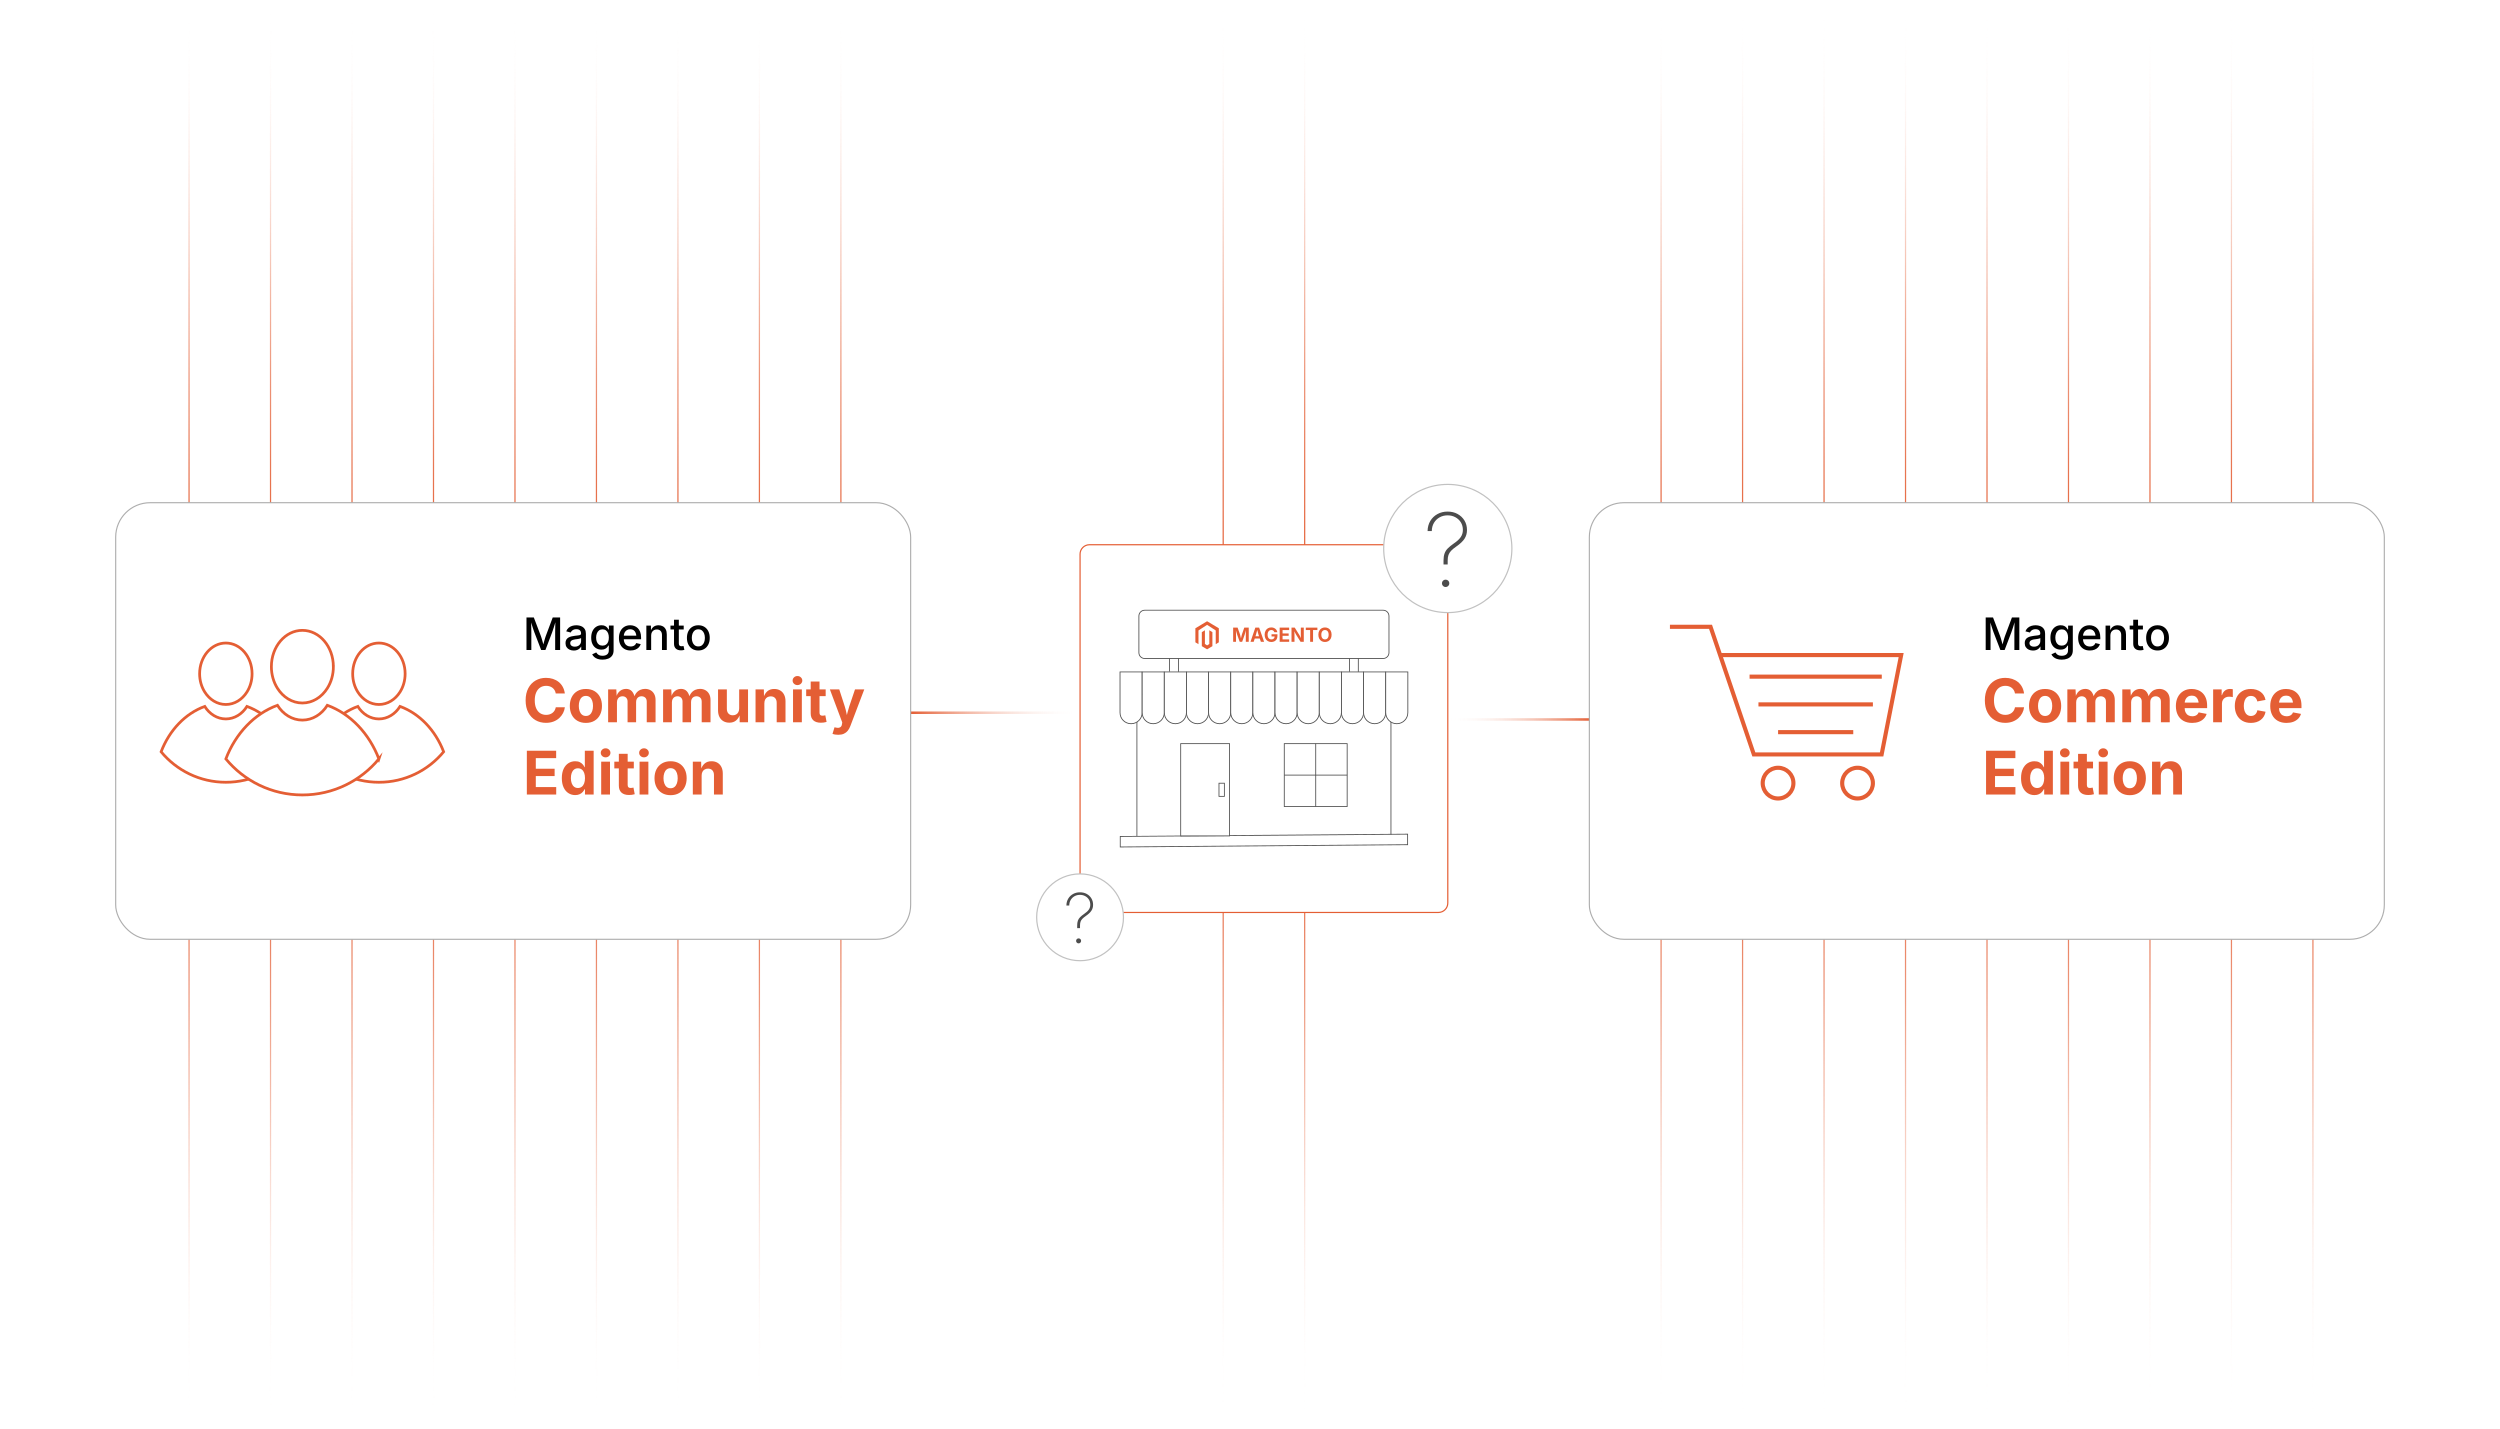 <?xml version="1.0" encoding="UTF-8"?><svg id="Layer_1" xmlns="http://www.w3.org/2000/svg" xmlns:xlink="http://www.w3.org/1999/xlink" viewBox="0 0 350 200"><defs><linearGradient id="linear-gradient" x1="26.467" y1=".23" x2="26.467" y2="200.23" gradientUnits="userSpaceOnUse"><stop offset="0" stop-color="#fff" stop-opacity="0"/><stop offset=".024" stop-color="rgba(251,234,229,.126)" stop-opacity=".126"/><stop offset=".068" stop-color="rgba(246,201,188,.329)" stop-opacity=".329"/><stop offset=".114" stop-color="rgba(241,172,151,.51)" stop-opacity=".51"/><stop offset=".163" stop-color="rgba(237,148,120,.661)" stop-opacity=".661"/><stop offset=".214" stop-color="rgba(233,128,95,.785)" stop-opacity=".785"/><stop offset=".269" stop-color="rgba(231,113,76,.88)" stop-opacity=".88"/><stop offset=".329" stop-color="rgba(229,102,62,.948)" stop-opacity=".948"/><stop offset=".399" stop-color="rgba(228,95,54,.988)" stop-opacity=".988"/><stop offset=".5" stop-color="#e45e34"/><stop offset=".573" stop-color="rgba(228,96,55,.984)" stop-opacity=".984"/><stop offset=".64" stop-color="rgba(229,104,65,.935)" stop-opacity=".935"/><stop offset=".704" stop-color="rgba(231,117,81,.853)" stop-opacity=".853"/><stop offset=".768" stop-color="rgba(235,136,105,.737)" stop-opacity=".737"/><stop offset=".83" stop-color="rgba(239,160,135,.588)" stop-opacity=".588"/><stop offset=".892" stop-color="rgba(244,189,172,.405)" stop-opacity=".405"/><stop offset=".952" stop-color="rgba(249,223,215,.193)" stop-opacity=".193"/><stop offset="1" stop-color="#fff" stop-opacity="0"/></linearGradient><linearGradient id="linear-gradient-2" x1="37.874" x2="37.874" xlink:href="#linear-gradient"/><linearGradient id="linear-gradient-3" x1="49.282" x2="49.282" xlink:href="#linear-gradient"/><linearGradient id="linear-gradient-4" x1="60.689" x2="60.689" xlink:href="#linear-gradient"/><linearGradient id="linear-gradient-5" x1="72.096" x2="72.096" xlink:href="#linear-gradient"/><linearGradient id="linear-gradient-6" x1="83.503" x2="83.503" xlink:href="#linear-gradient"/><linearGradient id="linear-gradient-7" x1="94.911" x2="94.911" xlink:href="#linear-gradient"/><linearGradient id="linear-gradient-8" x1="106.318" x2="106.318" xlink:href="#linear-gradient"/><linearGradient id="linear-gradient-9" x1="117.725" x2="117.725" xlink:href="#linear-gradient"/><linearGradient id="linear-gradient-10" x1="232.552" y1="-.23" x2="232.552" y2="199.77" xlink:href="#linear-gradient"/><linearGradient id="linear-gradient-11" x1="243.96" y1="-.23" x2="243.96" y2="199.77" xlink:href="#linear-gradient"/><linearGradient id="linear-gradient-12" x1="171.247" y1="-.23" x2="171.247" y2="199.77" xlink:href="#linear-gradient"/><linearGradient id="linear-gradient-13" x1="182.654" y1="-.23" x2="182.654" y2="199.77" xlink:href="#linear-gradient"/><linearGradient id="linear-gradient-14" x1="255.367" y1="-.23" x2="255.367" y2="199.77" xlink:href="#linear-gradient"/><linearGradient id="linear-gradient-15" x1="266.774" y1="-.23" x2="266.774" y2="199.77" xlink:href="#linear-gradient"/><linearGradient id="linear-gradient-16" x1="278.181" y1="-.23" x2="278.181" y2="199.77" xlink:href="#linear-gradient"/><linearGradient id="linear-gradient-17" x1="289.588" y1="-.23" x2="289.588" y2="199.77" xlink:href="#linear-gradient"/><linearGradient id="linear-gradient-18" x1="300.996" y1="-.23" x2="300.996" y2="199.77" xlink:href="#linear-gradient"/><linearGradient id="linear-gradient-19" x1="312.403" y1="-.23" x2="312.403" y2="199.77" xlink:href="#linear-gradient"/><linearGradient id="linear-gradient-20" x1="323.81" y1="-.23" x2="323.81" y2="199.77" xlink:href="#linear-gradient"/><filter id="drop-shadow-1" filterUnits="userSpaceOnUse"><feOffset dx="0" dy="1.163"/><feGaussianBlur result="blur" stdDeviation=".93"/><feFlood flood-color="#333" flood-opacity=".09"/><feComposite in2="blur" operator="in"/><feComposite in="SourceGraphic"/></filter><filter id="drop-shadow-2" filterUnits="userSpaceOnUse"><feOffset dx="0" dy="1.69"/><feGaussianBlur result="blur-2" stdDeviation="1.352"/><feFlood flood-color="#333" flood-opacity=".09"/><feComposite in2="blur-2" operator="in"/><feComposite in="SourceGraphic"/></filter><filter id="drop-shadow-3" filterUnits="userSpaceOnUse"><feOffset dx="0" dy="1.69"/><feGaussianBlur result="blur-3" stdDeviation="1.352"/><feFlood flood-color="#333" flood-opacity=".09"/><feComposite in2="blur-3" operator="in"/><feComposite in="SourceGraphic"/></filter><linearGradient id="linear-gradient-21" x1="-35.827" y1="894.325" x2="-12.108" y2="894.325" gradientTransform="translate(115.383 994.11) rotate(-180)" gradientUnits="userSpaceOnUse"><stop offset="0" stop-color="#fff" stop-opacity="0"/><stop offset="1" stop-color="#e45e34"/></linearGradient><linearGradient id="linear-gradient-22" x1="-120.233" y1="892.42" x2="-100.136" y2="892.42" gradientTransform="translate(322.923 -791.694)" xlink:href="#linear-gradient-21"/><filter id="drop-shadow-4" filterUnits="userSpaceOnUse"><feOffset dx="0" dy="1.17"/><feGaussianBlur result="blur-4" stdDeviation=".936"/><feFlood flood-color="#333" flood-opacity=".09"/><feComposite in2="blur-4" operator="in"/><feComposite in="SourceGraphic"/></filter><filter id="drop-shadow-5" filterUnits="userSpaceOnUse"><feOffset dx="0" dy="1.17"/><feGaussianBlur result="blur-5" stdDeviation=".936"/><feFlood flood-color="#333" flood-opacity=".09"/><feComposite in2="blur-5" operator="in"/><feComposite in="SourceGraphic"/></filter></defs><line x1="26.467" y1=".23" x2="26.467" y2="200.23" fill="none" stroke="url(#linear-gradient)" stroke-miterlimit="10" stroke-width=".174"/><line x1="37.874" y1=".23" x2="37.874" y2="200.23" fill="none" stroke="url(#linear-gradient-2)" stroke-miterlimit="10" stroke-width=".174"/><line x1="49.282" y1=".23" x2="49.282" y2="200.23" fill="none" stroke="url(#linear-gradient-3)" stroke-miterlimit="10" stroke-width=".174"/><line x1="60.689" y1=".23" x2="60.689" y2="200.23" fill="none" stroke="url(#linear-gradient-4)" stroke-miterlimit="10" stroke-width=".174"/><line x1="72.096" y1=".23" x2="72.096" y2="200.23" fill="none" stroke="url(#linear-gradient-5)" stroke-miterlimit="10" stroke-width=".174"/><line x1="83.503" y1=".23" x2="83.503" y2="200.23" fill="none" stroke="url(#linear-gradient-6)" stroke-miterlimit="10" stroke-width=".174"/><line x1="94.911" y1=".23" x2="94.911" y2="200.23" fill="none" stroke="url(#linear-gradient-7)" stroke-miterlimit="10" stroke-width=".174"/><line x1="106.318" y1=".23" x2="106.318" y2="200.23" fill="none" stroke="url(#linear-gradient-8)" stroke-miterlimit="10" stroke-width=".174"/><line x1="117.725" y1=".23" x2="117.725" y2="200.23" fill="none" stroke="url(#linear-gradient-9)" stroke-miterlimit="10" stroke-width=".174"/><line x1="232.552" y1="-.23" x2="232.552" y2="199.77" fill="none" stroke="url(#linear-gradient-10)" stroke-miterlimit="10" stroke-width=".174"/><line x1="243.96" y1="-.23" x2="243.96" y2="199.77" fill="none" stroke="url(#linear-gradient-11)" stroke-miterlimit="10" stroke-width=".174"/><line x1="171.247" y1="-.23" x2="171.247" y2="199.77" fill="none" stroke="url(#linear-gradient-12)" stroke-miterlimit="10" stroke-width=".174"/><line x1="182.654" y1="-.23" x2="182.654" y2="199.77" fill="none" stroke="url(#linear-gradient-13)" stroke-miterlimit="10" stroke-width=".174"/><line x1="255.367" y1="-.23" x2="255.367" y2="199.77" fill="none" stroke="url(#linear-gradient-14)" stroke-miterlimit="10" stroke-width=".174"/><line x1="266.774" y1="-.23" x2="266.774" y2="199.77" fill="none" stroke="url(#linear-gradient-15)" stroke-miterlimit="10" stroke-width=".174"/><line x1="278.181" y1="-.23" x2="278.181" y2="199.77" fill="none" stroke="url(#linear-gradient-16)" stroke-miterlimit="10" stroke-width=".174"/><line x1="289.588" y1="-.23" x2="289.588" y2="199.77" fill="none" stroke="url(#linear-gradient-17)" stroke-miterlimit="10" stroke-width=".174"/><line x1="300.996" y1="-.23" x2="300.996" y2="199.77" fill="none" stroke="url(#linear-gradient-18)" stroke-miterlimit="10" stroke-width=".174"/><line x1="312.403" y1="-.23" x2="312.403" y2="199.77" fill="none" stroke="url(#linear-gradient-19)" stroke-miterlimit="10" stroke-width=".174"/><line x1="323.81" y1="-.23" x2="323.81" y2="199.77" fill="none" stroke="url(#linear-gradient-20)" stroke-miterlimit="10" stroke-width=".174"/><g filter="url(#drop-shadow-1)"><rect x="151.209" y="75.1" width="51.482" height="51.482" rx="1.318" ry="1.318" fill="#fff" stroke="#e45e34" stroke-miterlimit="10" stroke-width=".169"/><polygon points="159.167 95.985 194.793 95.722 194.733 115.973 159.167 116.235 159.167 95.985" fill="#fff" stroke-width="0"/><path d="M194.675,95.781v20.077l-35.45.319v-20.077l35.45-.319M194.792,95.664l-35.682.321v20.309l35.682-.321v-20.309h0Z" fill="#4c4c4c" stroke-width="0"/><polygon points="163.68 93.263 163.738 90.854 165.04 90.912 164.983 93.263 163.68 93.263" fill="#fff" stroke-width="0"/><path d="M164.924,90.97v2.235h-1.128v-2.235h1.128M165.04,90.854h-1.36v2.467h1.36v-2.467h0Z" fill="#4c4c4c" stroke-width="0"/><polygon points="188.861 93.263 188.92 90.854 190.222 90.912 190.165 93.263 188.861 93.263" fill="#fff" stroke-width="0"/><path d="M190.105,90.97v2.235h-1.128v-2.235h1.128M190.221,90.854h-1.36v2.467h1.36v-2.467h0Z" fill="#4c4c4c" stroke-width="0"/><polygon points="156.834 115.883 197.125 115.62 197.066 117.152 156.834 117.415 156.834 115.883" fill="#fff" stroke-width="0"/><path d="M197.008,115.678v1.358l-40.116.319v-1.358l40.116-.319M197.125,115.561l-40.348.321v1.591l40.348-.321v-1.591h0Z" fill="#4c4c4c" stroke-width="0"/><path d="M158.353,100.158c-.854,0-1.549-.695-1.549-1.549v-5.76l3.157.058-.058,5.702c0,.854-.695,1.549-1.549,1.549Z" fill="#fff" stroke-width="0"/><path d="M159.844,92.965v5.643c0,.822-.669,1.491-1.491,1.491s-1.491-.669-1.491-1.491v-5.643h2.982M159.96,92.849h-3.215v5.76c0,.888.72,1.607,1.607,1.607s1.607-.72,1.607-1.607v-5.76h0Z" fill="#4c4c4c" stroke-width="0"/><path d="M161.452,100.158c-.854,0-1.549-.695-1.549-1.549v-5.76l3.157.058-.058,5.702c0,.854-.695,1.549-1.549,1.549Z" fill="#fff" stroke-width="0"/><path d="M162.943,92.965v5.643c0,.822-.669,1.491-1.491,1.491s-1.491-.669-1.491-1.491v-5.643h2.982M163.06,92.849h-3.215v5.76c0,.888.72,1.607,1.607,1.607s1.607-.72,1.607-1.607v-5.76h0Z" fill="#4c4c4c" stroke-width="0"/><path d="M164.552,100.158c-.854,0-1.549-.695-1.549-1.549v-5.76l3.156.058-.058,5.702c0,.854-.695,1.549-1.549,1.549Z" fill="#fff" stroke-width="0"/><path d="M166.043,92.965v5.643c0,.822-.669,1.491-1.491,1.491-.822,0-1.491-.669-1.491-1.491v-5.643h2.982M166.159,92.849h-3.215v5.76c0,.888.72,1.607,1.607,1.607h0c.888,0,1.607-.72,1.607-1.607v-5.76h0Z" fill="#4c4c4c" stroke-width="0"/><path d="M167.651,100.158c-.854,0-1.549-.695-1.549-1.549v-5.76l3.156.058-.058,5.702c0,.854-.695,1.549-1.549,1.549Z" fill="#fff" stroke-width="0"/><path d="M169.143,92.965v5.643c0,.822-.669,1.491-1.491,1.491s-1.491-.669-1.491-1.491v-5.643h2.982M169.259,92.849h-3.215v5.76c0,.888.72,1.607,1.607,1.607s1.607-.72,1.607-1.607v-5.76h0Z" fill="#4c4c4c" stroke-width="0"/><path d="M170.751,100.158c-.854,0-1.549-.695-1.549-1.549v-5.76l3.156.058-.058,5.702c0,.854-.695,1.549-1.549,1.549Z" fill="#fff" stroke-width="0"/><path d="M172.242,92.965v5.643c0,.822-.669,1.491-1.491,1.491s-1.491-.669-1.491-1.491v-5.643h2.982M172.359,92.849h-3.215v5.76c0,.888.72,1.607,1.607,1.607s1.607-.72,1.607-1.607v-5.76h0Z" fill="#4c4c4c" stroke-width="0"/><path d="M173.851,100.158c-.854,0-1.549-.695-1.549-1.549v-5.76l3.156.058-.058,5.702c0,.854-.695,1.549-1.549,1.549Z" fill="#fff" stroke-width="0"/><path d="M175.342,92.965v5.643c0,.822-.669,1.491-1.491,1.491-.822,0-1.491-.669-1.491-1.491v-5.643h2.982M175.458,92.849h-3.215v5.76c0,.888.72,1.607,1.607,1.607h0c.888,0,1.607-.72,1.607-1.607v-5.76h0Z" fill="#4c4c4c" stroke-width="0"/><path d="M176.95,100.158c-.854,0-1.549-.695-1.549-1.549v-5.76l3.156.058-.059,5.702c0,.854-.694,1.549-1.549,1.549Z" fill="#fff" stroke-width="0"/><path d="M178.441,92.965v5.643c0,.822-.669,1.491-1.491,1.491s-1.491-.669-1.491-1.491v-5.643h2.982M178.558,92.849h-3.215v5.76c0,.888.72,1.607,1.607,1.607s1.607-.72,1.607-1.607v-5.76h0Z" fill="#4c4c4c" stroke-width="0"/><path d="M180.05,100.158c-.854,0-1.549-.695-1.549-1.549v-5.76l3.156.058-.059,5.702c0,.854-.694,1.549-1.549,1.549Z" fill="#fff" stroke-width="0"/><path d="M181.541,92.965v5.643c0,.822-.669,1.491-1.491,1.491s-1.491-.669-1.491-1.491v-5.643h2.982M181.657,92.849h-3.215v5.76c0,.888.72,1.607,1.607,1.607s1.607-.72,1.607-1.607v-5.76h0Z" fill="#4c4c4c" stroke-width="0"/><path d="M183.149,100.158c-.854,0-1.549-.695-1.549-1.549v-5.76l3.156.058-.059,5.702c0,.854-.694,1.549-1.549,1.549Z" fill="#fff" stroke-width="0"/><path d="M184.641,92.965v5.643c0,.822-.669,1.491-1.491,1.491-.822,0-1.491-.669-1.491-1.491v-5.643h2.982M184.757,92.849h-3.215v5.76c0,.888.72,1.607,1.607,1.607h0c.888,0,1.607-.72,1.607-1.607v-5.76h0Z" fill="#4c4c4c" stroke-width="0"/><path d="M186.249,100.158c-.854,0-1.549-.695-1.549-1.549v-5.76l3.156.058-.059,5.702c0,.854-.694,1.549-1.549,1.549Z" fill="#fff" stroke-width="0"/><path d="M187.74,92.965v5.643c0,.822-.669,1.491-1.491,1.491s-1.491-.669-1.491-1.491v-5.643h2.982M187.857,92.849h-3.215v5.76c0,.888.72,1.607,1.607,1.607.888,0,1.607-.72,1.607-1.607v-5.76h0Z" fill="#4c4c4c" stroke-width="0"/><path d="M189.349,100.158c-.854,0-1.549-.695-1.549-1.549v-5.76l3.156.058-.059,5.702c0,.854-.694,1.549-1.549,1.549Z" fill="#fff" stroke-width="0"/><path d="M190.84,92.965v5.643c0,.822-.669,1.491-1.491,1.491s-1.491-.669-1.491-1.491v-5.643h2.982M190.956,92.849h-3.215v5.76c0,.888.72,1.607,1.607,1.607s1.607-.72,1.607-1.607v-5.76h0Z" fill="#4c4c4c" stroke-width="0"/><path d="M192.448,100.158c-.854,0-1.549-.695-1.549-1.549v-5.76l3.156.058-.059,5.702c0,.854-.694,1.549-1.549,1.549Z" fill="#fff" stroke-width="0"/><path d="M193.94,92.965v5.643c0,.822-.669,1.491-1.491,1.491s-1.491-.669-1.491-1.491v-5.643h2.982M194.056,92.849h-3.215v5.76c0,.888.72,1.607,1.607,1.607.888,0,1.607-.72,1.607-1.607v-5.76h0Z" fill="#4c4c4c" stroke-width="0"/><path d="M195.548,100.158c-.854,0-1.549-.695-1.549-1.549v-5.76l3.156.058-.059,5.702c0,.854-.694,1.549-1.549,1.549Z" fill="#fff" stroke-width="0"/><path d="M197.039,92.965v5.643c0,.822-.669,1.491-1.491,1.491s-1.491-.669-1.491-1.491v-5.643h2.982M197.156,92.849h-3.215v5.76c0,.888.72,1.607,1.607,1.607.888,0,1.607-.72,1.607-1.607v-5.76h0Z" fill="#4c4c4c" stroke-width="0"/><path d="M160.264,84.267h33.372c.452,0,.82.367.82.82v5.122c0,.452-.367.819-.819.819h-33.373c-.452,0-.819-.367-.819-.819v-5.122c0-.452.367-.82.82-.82Z" fill="#fff" stroke-width="0"/><path d="M193.637,84.325c.42,0,.761.342.761.761v5.122c0,.42-.342.761-.761.761h-33.373c-.42,0-.761-.342-.761-.761v-5.122c0-.42.342-.761.761-.761h33.373M193.637,84.209h-33.373c-.485,0-.878.393-.878.878v5.122c0,.485.393.878.878.878h33.373c.485,0,.878-.393.878-.878v-5.122c0-.485-.393-.878-.878-.878h0Z" fill="#4c4c4c" stroke-width="0"/><rect x="165.298" y="102.948" width="6.841" height="12.918" fill="#fff" stroke="#4c4c4c" stroke-miterlimit="10" stroke-width=".116"/><rect x="170.657" y="108.486" width=".755" height="1.842" fill="#fff" stroke="#4c4c4c" stroke-miterlimit="10" stroke-width=".116"/><rect x="179.799" y="102.948" width="8.804" height="8.804" fill="none" stroke="#4c4c4c" stroke-miterlimit="10" stroke-width=".116"/><line x1="179.799" y1="107.351" x2="188.603" y2="107.351" fill="none" stroke="#4c4c4c" stroke-miterlimit="10" stroke-width=".116"/><line x1="184.201" y1="102.948" x2="184.201" y2="111.753" fill="none" stroke="#4c4c4c" stroke-miterlimit="10" stroke-width=".116"/><g id="LOGO"><polygon points="170.637 86.794 170.637 88.761 170.204 89.021 170.204 87.099 168.995 86.316 167.786 87.099 167.786 89.021 167.353 88.761 167.353 86.794 168.995 85.811 170.637 86.794" fill="#e45e34" stroke-width="0"/><polygon points="169.735 87.334 169.735 89.3 169.435 89.48 168.995 89.743 168.554 89.48 168.255 89.3 168.255 87.334 168.688 87.074 168.688 88.996 168.995 89.194 169.302 88.996 169.302 87.074 169.735 87.334" fill="#e45e34" stroke-width="0"/></g><path d="M172.641,88.69v-1.985h.624l.323.911c.013.042.028.098.046.165.017.067.035.141.052.219.018.078.035.154.05.228s.028.138.038.192h-.079c.01-.053.022-.117.038-.19.016-.073.032-.149.05-.227.018-.078.035-.151.052-.22.018-.068.033-.124.046-.167l.317-.911h.626v1.985h-.409v-.935c0-.044 0-.098.002-.163s.003-.135.005-.21c.002-.075.004-.15.006-.227.002-.076.003-.147.004-.215h.025c-.017.074-.036.15-.056.229-.02.079-.041.155-.062.229-.021.074-.041.142-.06.203-.019.062-.035.113-.048.154l-.329.935h-.342l-.334-.935c-.013-.041-.029-.092-.048-.153-.019-.061-.039-.128-.06-.202s-.042-.15-.063-.229c-.021-.079-.042-.156-.06-.231h.031c0.0.064.002.134.004.209.001.075.004.151.006.227.002.076.004.146.005.212s.002.121.002.166v.935h-.404Z" fill="#e45e34" stroke-width="0"/><path d="M175.069,88.69l.678-1.985h.532l.695,1.985h-.451l-.318-.958c-.038-.124-.077-.259-.116-.406-.04-.147-.081-.307-.125-.481h.09c-.043.175-.083.336-.12.484-.037.148-.074.282-.11.403l-.307.958h-.449ZM175.492,88.229v-.318h1.06v.318h-1.06Z" fill="#e45e34" stroke-width="0"/><path d="M177.985,88.717c-.187,0-.349-.042-.488-.124-.141-.082-.25-.199-.328-.352-.079-.152-.118-.333-.118-.542,0-.215.041-.399.123-.551.081-.152.192-.269.331-.35.14-.081.297-.121.471-.121.112,0,.216.016.312.049.097.032.182.078.257.138s.137.13.185.211c.047.082.078.171.092.27h-.413c-.014-.048-.033-.091-.059-.128-.025-.038-.057-.07-.092-.097-.036-.027-.077-.047-.124-.061-.046-.014-.097-.021-.151-.021-.103,0-.192.026-.271.077-.078.051-.139.125-.183.223s-.065.217-.065.357c0,.14.021.259.064.357s.104.173.183.225c.078.051.17.077.276.077.097,0,.179-.017.247-.052s.121-.084.157-.148c.037-.064.056-.14.056-.226l.085.012h-.517v-.309h.826v.248c0,.174-.037.324-.11.448-.074.125-.176.221-.304.288-.129.067-.276.101-.442.101Z" fill="#e45e34" stroke-width="0"/><path d="M179.153,88.69v-1.985h1.328v.337h-.922v.479h.853v.332h-.853v.5h.925v.337h-1.331Z" fill="#e45e34" stroke-width="0"/><path d="M180.811,88.69v-1.985h.453l.628,1.004c.031.051.064.107.097.168.033.06.066.127.101.201s.068.157.103.249h-.042c-.006-.074-.012-.152-.017-.236s-.009-.164-.013-.24c-.003-.077-.005-.141-.005-.195v-.952h.415v1.985h-.454l-.57-.911c-.041-.068-.08-.135-.115-.199-.036-.064-.073-.136-.111-.213-.039-.078-.085-.17-.138-.279h.052c.005.096.011.188.016.275.006.088.01.168.013.239.003.072.005.13.005.175v.913h-.416Z" fill="#e45e34" stroke-width="0"/><path d="M182.811,87.042v-.337h1.622v.337h-.606v1.648h-.408v-1.648h-.607Z" fill="#e45e34" stroke-width="0"/><path d="M185.496,88.717c-.175,0-.332-.04-.472-.12s-.251-.196-.332-.348-.122-.335-.122-.55c0-.216.041-.4.122-.552s.192-.269.332-.348c.14-.08.297-.12.472-.12.176,0,.334.04.474.12.139.08.249.196.331.348.081.152.122.336.122.552,0,.215-.041.398-.122.55-.082.152-.192.268-.331.348-.14.08-.298.12-.474.12ZM185.496,88.356c.104,0,.193-.025.271-.075.076-.05.136-.125.179-.223s.064-.218.064-.359c0-.143-.021-.264-.064-.362s-.103-.172-.179-.222c-.077-.05-.167-.076-.271-.076-.102,0-.191.025-.269.076s-.138.125-.18.223c-.043.098-.064.218-.064.36,0,.141.021.261.064.358.042.098.103.172.18.223.077.05.167.076.269.076Z" fill="#e45e34" stroke-width="0"/></g><g filter="url(#drop-shadow-2)"><circle cx="202.69" cy="75.1" r="8.974" fill="#fff" stroke="#c1c1c1" stroke-miterlimit="10" stroke-width=".169"/><path d="M202.093,77.34v-.542c0-.394.048-.725.143-.994s.248-.51.459-.723.482-.436.816-.667c.459-.31.789-.612.99-.907.201-.294.303-.629.303-1.004,0-.403-.096-.757-.285-1.063-.19-.306-.446-.546-.769-.719-.321-.174-.685-.261-1.087-.261-.413,0-.784.093-1.116.278-.331.186-.595.442-.792.771s-.298.713-.302,1.154h-.591c.009-.538.137-1.011.382-1.421.246-.41.579-.731,1.001-.962s.894-.348,1.418-.348c.523,0,.989.111,1.396.333.407.223.729.528.966.917s.354.834.354,1.334c0,.458-.115.865-.348,1.22-.231.354-.609.712-1.133,1.074-.314.218-.561.419-.736.604-.176.186-.301.385-.375.598-.074.213-.111.475-.111.785v.542h-.584ZM202.385,80.495c-.144,0-.266-.051-.365-.153-.1-.102-.149-.225-.149-.368s.05-.265.149-.365.222-.149.365-.149c.148,0,.272.05.372.149s.149.221.149.365-.05.267-.149.368c-.1.102-.224.153-.372.153Z" fill="#4c4c4c" stroke-width="0"/></g><g filter="url(#drop-shadow-3)"><circle cx="151.209" cy="126.733" r="6.076" fill="#fff" stroke="#c1c1c1" stroke-miterlimit="10" stroke-width=".169"/><path d="M150.805,128.248v-.367c0-.267.032-.491.096-.673s.168-.345.311-.489.327-.295.553-.452c.311-.21.534-.414.67-.613.137-.199.205-.426.205-.68,0-.273-.064-.514-.193-.721-.129-.207-.302-.369-.52-.486-.218-.118-.463-.177-.736-.177-.279,0-.531.062-.755.188-.224.125-.403.3-.536.522s-.202.482-.205.78h-.4c.006-.363.092-.685.258-.962.167-.277.392-.495.678-.651.286-.157.605-.235.96-.235s.669.075.946.226c.276.15.494.357.654.621s.24.564.24.903c0,.311-.078.586-.235.826-.157.239-.413.482-.767.727-.213.147-.379.284-.499.409-.12.126-.204.261-.254.405-.05.144-.075.321-.075.531v.367h-.395ZM151.002,130.384c-.097,0-.179-.034-.247-.104-.067-.068-.101-.152-.101-.249,0-.098.034-.18.101-.247.068-.067.15-.102.247-.102.101,0,.185.034.252.102s.101.149.101.247c0,.097-.034.181-.101.249-.067.069-.151.104-.252.104Z" fill="#4c4c4c" stroke-width="0"/></g><line x1="127.491" y1="99.784" x2="151.209" y2="99.784" fill="none" stroke="url(#linear-gradient-21)" stroke-miterlimit="10" stroke-width=".352"/><line x1="222.786" y1="100.726" x2="202.69" y2="100.726" fill="none" stroke="url(#linear-gradient-22)" stroke-miterlimit="10" stroke-width=".352"/><rect x="222.509" y="69.21" width="111.295" height="61.12" rx="4.816" ry="4.816" fill="#fff" filter="url(#drop-shadow-4)" stroke="#adadad" stroke-miterlimit="10" stroke-width=".159"/><path d="M277.997,91v-4.557h1.027l.994,2.615c.028.077.061.175.097.293.035.118.072.247.111.385s.075.275.11.41c.034.135.064.256.092.364h-.147c.026-.102.058-.22.092-.354.035-.133.071-.27.11-.408s.076-.269.113-.392c.036-.122.069-.222.098-.299l.979-2.615h1.034v4.557h-.694v-2.453c0-.094.001-.206.003-.336.002-.13.005-.269.008-.414.003-.146.006-.293.009-.442.003-.149.006-.292.008-.428h.052c-.04.149-.085.302-.133.46-.048.158-.095.311-.141.458-.046.146-.09.281-.132.402-.041.121-.076.222-.105.301l-.933,2.453h-.597l-.944-2.453c-.031-.077-.066-.176-.105-.295-.04-.119-.084-.252-.131-.397-.047-.146-.095-.298-.144-.456-.049-.158-.098-.315-.146-.472h.062c.004.124.007.259.011.405.003.146.006.293.009.442s.006.29.009.423c.003.134.005.25.005.35v2.453h-.679Z" fill="#000" stroke-width="0"/><path d="M284.618,91.076c-.217,0-.412-.041-.588-.121-.175-.081-.313-.198-.415-.353-.103-.155-.153-.345-.153-.569,0-.194.037-.353.111-.477.074-.125.176-.224.303-.297.128-.073.27-.128.426-.165.155-.037.314-.064.476-.083.201-.025.365-.044.492-.06.126-.015.22-.041.279-.076.061-.036.091-.093.091-.173v-.019c0-.128-.024-.236-.073-.324-.049-.087-.122-.155-.219-.203s-.218-.072-.362-.072c-.149,0-.277.023-.384.069-.107.046-.194.104-.261.176s-.115.146-.148.223l-.633-.165c.077-.204.188-.368.334-.493.145-.124.311-.215.498-.272s.381-.086.581-.086c.139,0,.285.017.44.049s.301.092.438.177.248.206.333.361c.086.155.129.357.129.605v2.27h-.651v-.468h-.034c-.045.087-.111.173-.198.257-.088.083-.198.152-.332.207-.134.054-.293.081-.479.081ZM284.768,90.535c.184,0,.341-.036.472-.107.13-.071.229-.167.299-.285s.104-.244.104-.376v-.438c-.024.024-.071.046-.14.066-.068.019-.146.037-.233.052s-.173.028-.254.038c-.082.01-.149.019-.202.025-.126.016-.242.043-.347.083-.105.039-.188.094-.251.165s-.094.166-.094.284c0,.108.028.199.085.272.056.073.132.128.228.165s.207.055.333.055Z" fill="#000" stroke-width="0"/><path d="M288.646,92.352c-.263,0-.491-.034-.685-.101-.194-.067-.354-.157-.479-.269-.125-.112-.221-.237-.285-.374l.562-.266c.041.065.095.134.163.206.068.073.161.134.277.185.116.051.265.077.446.077.261,0,.473-.062.635-.185s.243-.316.243-.58v-.667h-.059c-.04.076-.097.157-.169.245-.073.087-.174.164-.303.228-.13.064-.299.097-.507.097-.269,0-.511-.063-.727-.19-.215-.126-.386-.314-.512-.562-.127-.249-.189-.555-.189-.917,0-.363.062-.675.188-.935.126-.26.297-.459.514-.598.218-.139.463-.208.736-.208.21,0,.381.035.512.104.132.069.234.151.31.247.074.095.131.178.169.249h.049v-.557h.658v3.468c0,.3-.068.546-.203.739-.136.193-.32.335-.554.427s-.497.138-.791.138ZM288.644,90.388c.191,0,.354-.044.484-.133.132-.089.231-.217.299-.385.067-.168.101-.369.101-.601,0-.23-.033-.433-.101-.605-.067-.173-.167-.309-.299-.407-.131-.098-.293-.146-.484-.146-.198,0-.363.051-.495.154-.133.103-.232.242-.3.416s-.102.371-.102.589c0,.222.034.417.102.585.067.168.167.299.301.393s.299.141.494.141Z" fill="#000" stroke-width="0"/><path d="M292.573,91.07c-.336,0-.627-.072-.872-.217-.244-.145-.433-.349-.563-.611-.132-.263-.197-.572-.197-.927,0-.351.064-.66.194-.927.129-.267.312-.476.549-.625.236-.15.514-.225.832-.225.195,0,.384.032.565.097.182.064.345.165.489.301s.26.313.344.53c.085.217.127.481.127.791v.238h-2.725v-.501h2.379l-.314.165c0-.21-.033-.395-.098-.555-.065-.16-.162-.285-.289-.375-.128-.09-.287-.135-.479-.135-.19,0-.353.046-.486.138-.135.092-.237.213-.308.363-.07.149-.105.313-.105.491v.342c0,.235.04.433.121.595.08.162.192.284.338.367.145.083.312.124.504.124.127,0,.241-.018.343-.054.102-.036.19-.089.265-.162.074-.072.131-.161.17-.268l.633.15c-.055.176-.147.331-.276.465-.13.135-.291.239-.483.313-.192.075-.411.112-.656.112Z" fill="#000" stroke-width="0"/><path d="M295.452,88.975v2.025h-.673v-3.419h.642l.006.838h-.07c.101-.306.245-.529.435-.669s.419-.211.688-.211c.232,0,.436.049.608.147.174.098.309.242.407.433.098.191.146.428.146.711v2.171h-.673v-2.089c0-.247-.064-.439-.192-.578-.129-.139-.306-.208-.529-.208-.151,0-.287.033-.407.1-.12.066-.215.163-.284.289s-.104.28-.104.461Z" fill="#000" stroke-width="0"/><path d="M300.009,87.58v.547h-1.854v-.547h1.854ZM298.653,86.767h.673v3.309c0,.137.029.237.087.301.059.064.153.097.286.097.035,0,.081-.004.138-.012.058-.008.106-.017.146-.025l.12.539c-.071.024-.148.042-.229.054-.082.011-.162.017-.242.017-.31,0-.55-.08-.722-.24-.171-.16-.257-.385-.257-.674v-3.364Z" fill="#000" stroke-width="0"/><path d="M302.054,91.07c-.319,0-.6-.073-.839-.22-.24-.147-.426-.353-.559-.618s-.198-.573-.198-.924c0-.354.065-.665.198-.931s.318-.473.559-.62c.239-.146.52-.22.839-.22.322,0,.604.074.843.22.24.147.426.354.559.62s.198.577.198.931c0,.351-.065.659-.198.924s-.318.471-.559.618c-.239.147-.521.22-.843.22ZM302.054,90.501c.208,0,.38-.055.516-.164s.236-.254.303-.435c.066-.18.1-.378.1-.595,0-.218-.033-.418-.1-.601-.066-.182-.167-.328-.303-.437-.136-.109-.308-.164-.516-.164-.205,0-.376.054-.511.164-.134.109-.234.254-.301.436-.066.182-.1.382-.1.603,0,.216.033.415.1.595.066.181.167.326.301.435.135.109.306.164.511.164Z" fill="#000" stroke-width="0"/><path d="M280.729,101.199c-.544,0-1.03-.123-1.46-.371-.43-.247-.769-.605-1.017-1.074-.249-.47-.373-1.036-.373-1.7,0-.667.125-1.236.375-1.707s.59-.83,1.021-1.077c.432-.247.916-.37,1.454-.37.348,0,.673.048.974.146.3.098.567.239.8.426.233.187.425.415.572.685.148.271.246.579.293.924h-1.272c-.027-.17-.08-.32-.158-.451s-.176-.242-.292-.333c-.117-.092-.251-.162-.402-.21-.15-.048-.313-.072-.489-.072-.318,0-.598.08-.838.239s-.427.39-.56.693c-.134.303-.2.672-.2,1.106,0,.441.067.813.202,1.115.134.302.321.529.56.684.239.153.516.23.832.23.175,0,.338-.024.487-.072s.284-.118.403-.21c.12-.092.219-.204.297-.335.078-.132.132-.282.162-.449h1.272c-.033.285-.117.559-.253.819s-.316.494-.542.7c-.225.205-.492.367-.803.486-.31.118-.658.177-1.045.177Z" fill="#e45e34" stroke-width="0"/><path d="M286.314,101.208c-.461,0-.86-.1-1.197-.299-.338-.199-.598-.476-.78-.831s-.274-.77-.274-1.241c0-.479.092-.895.274-1.25s.442-.632.78-.832c.337-.199.736-.298,1.197-.298.464,0,.864.099,1.2.298.337.199.596.476.778.832s.273.771.273,1.25c0,.472-.091.886-.273,1.241s-.441.632-.778.831c-.336.2-.736.299-1.2.299ZM286.314,100.236c.22,0,.404-.062.552-.184.148-.122.26-.289.334-.502s.111-.452.111-.719c0-.271-.037-.513-.111-.725-.074-.211-.186-.377-.334-.498-.147-.121-.332-.181-.552-.181-.219,0-.402.061-.549.181-.147.121-.258.287-.332.498-.074.212-.111.453-.111.725,0,.267.037.506.111.719s.185.38.332.502c.146.122.33.184.549.184Z" fill="#e45e34" stroke-width="0"/><path d="M289.428,101.117v-4.603h1.145l.062,1.145h-.091c.071-.283.177-.513.315-.692.138-.178.301-.31.487-.395s.383-.128.589-.128c.332,0,.6.105.803.315s.353.535.449.974h-.145c.068-.293.181-.536.336-.727.154-.19.339-.332.551-.424.213-.092.437-.138.67-.138.282,0,.534.062.755.186s.396.301.522.533c.128.232.192.515.192.851v3.104h-1.235v-2.87c0-.262-.071-.455-.212-.581-.142-.126-.315-.189-.521-.189-.153,0-.287.034-.401.101-.113.067-.201.162-.263.282-.062.121-.093.262-.093.424v2.833h-1.194v-2.903c0-.225-.066-.404-.199-.537-.134-.133-.306-.2-.517-.2-.146,0-.277.033-.394.099s-.209.163-.275.29c-.067.127-.102.284-.102.467v2.784h-1.234Z" fill="#e45e34" stroke-width="0"/><path d="M297.122,101.117v-4.603h1.145l.062,1.145h-.091c.071-.283.177-.513.315-.692.138-.178.301-.31.487-.395s.383-.128.589-.128c.332,0,.6.105.803.315s.353.535.449.974h-.145c.068-.293.181-.536.336-.727.154-.19.339-.332.551-.424.213-.092.437-.138.67-.138.282,0,.534.062.755.186s.396.301.522.533c.128.232.192.515.192.851v3.104h-1.235v-2.87c0-.262-.071-.455-.212-.581-.142-.126-.315-.189-.521-.189-.153,0-.287.034-.401.101-.113.067-.201.162-.263.282-.062.121-.093.262-.093.424v2.833h-1.194v-2.903c0-.225-.066-.404-.199-.537-.134-.133-.306-.2-.517-.2-.146,0-.277.033-.394.099s-.209.163-.275.29c-.067.127-.102.284-.102.467v2.784h-1.234Z" fill="#e45e34" stroke-width="0"/><path d="M306.896,101.208c-.47,0-.875-.097-1.215-.289-.341-.192-.602-.466-.784-.819-.183-.354-.274-.774-.274-1.26,0-.475.091-.891.272-1.248.181-.357.438-.635.77-.836.332-.2.722-.3,1.169-.3.302,0,.583.048.845.144.26.096.489.241.688.434.197.194.352.436.463.727.111.291.167.634.167,1.029v.346h-3.866v-.773h3.261l-.576.205c0-.238-.037-.446-.109-.623-.073-.177-.182-.314-.325-.412-.145-.097-.322-.146-.533-.146-.214,0-.396.049-.546.148-.149.099-.263.232-.339.401-.077.168-.115.362-.115.579v.547c0,.267.044.49.134.672.089.181.214.316.374.407.161.091.348.136.562.136.146,0,.276-.021.395-.062s.219-.103.303-.184.147-.181.191-.298l1.12.21c-.074.252-.203.474-.387.664-.185.191-.414.339-.69.444-.275.104-.593.156-.952.156Z" fill="#e45e34" stroke-width="0"/><path d="M309.839,101.117v-4.603h1.193v.803h.05c.085-.286.227-.501.426-.646s.428-.218.686-.218c.063,0,.132.003.206.01s.139.018.193.031v1.103c-.055-.019-.135-.034-.239-.045-.104-.011-.203-.016-.296-.016-.187,0-.355.041-.507.121-.15.081-.268.194-.352.337-.084.145-.126.312-.126.505v2.619h-1.234Z" fill="#e45e34" stroke-width="0"/><path d="M315.124,101.208c-.464,0-.863-.1-1.199-.299-.337-.199-.596-.476-.778-.831s-.274-.77-.274-1.241c0-.479.092-.895.274-1.25s.441-.632.778-.832c.336-.199.735-.298,1.199-.298.272,0,.523.036.754.107s.435.173.613.305.325.292.44.481.195.402.239.638l-1.149.214c-.024-.12-.062-.228-.115-.323-.052-.095-.115-.176-.188-.243-.074-.067-.16-.119-.258-.154s-.205-.054-.323-.054c-.22,0-.404.059-.554.177s-.262.283-.338.494c-.075.211-.113.455-.113.732,0,.272.038.514.113.725.076.212.188.378.338.498.149.121.334.182.554.182.118,0,.227-.019.325-.056s.187-.091.264-.16c.077-.07.142-.155.193-.254s.089-.21.111-.333l1.148.21c-.044.244-.123.462-.238.652s-.263.354-.441.492c-.178.137-.383.242-.615.313-.231.071-.485.107-.76.107Z" fill="#e45e34" stroke-width="0"/><path d="M320.106,101.208c-.47,0-.875-.097-1.215-.289-.341-.192-.602-.466-.784-.819-.183-.354-.274-.774-.274-1.26,0-.475.091-.891.272-1.248.181-.357.438-.635.77-.836.332-.2.722-.3,1.169-.3.302,0,.583.048.845.144.26.096.489.241.688.434.197.194.352.436.463.727.111.291.167.634.167,1.029v.346h-3.866v-.773h3.261l-.576.205c0-.238-.037-.446-.109-.623-.073-.177-.182-.314-.325-.412-.145-.097-.322-.146-.533-.146-.214,0-.396.049-.546.148-.149.099-.263.232-.339.401-.077.168-.115.362-.115.579v.547c0,.267.044.49.134.672.089.181.214.316.374.407.161.091.348.136.562.136.146,0,.276-.021.395-.062s.219-.103.303-.184.147-.181.191-.298l1.12.21c-.074.252-.203.474-.387.664-.185.191-.414.339-.69.444-.275.104-.593.156-.952.156Z" fill="#e45e34" stroke-width="0"/><path d="M278.048,111.235v-6.134h4.104v1.041h-2.849v1.482h2.635v1.025h-2.635v1.543h2.857v1.042h-4.113Z" fill="#e45e34" stroke-width="0"/><path d="M284.82,111.313c-.352,0-.669-.091-.953-.273s-.509-.45-.674-.803c-.164-.353-.247-.784-.247-1.295,0-.524.086-.962.256-1.313s.396-.614.679-.79c.283-.176.595-.264.935-.264.261,0,.478.044.65.132.174.088.313.196.42.325.107.129.188.254.239.374h.041v-2.305h1.235v6.134h-1.215v-.737h-.062c-.055.124-.137.248-.245.373s-.249.229-.422.314-.386.128-.638.128ZM285.203,110.321c.208,0,.387-.058.535-.173.147-.115.261-.276.337-.483.077-.207.115-.449.115-.727,0-.28-.037-.522-.113-.727-.075-.205-.187-.364-.335-.478-.148-.114-.328-.171-.539-.171-.217,0-.399.059-.546.177s-.257.28-.331.485c-.074.206-.111.443-.111.713,0,.269.038.508.113.716.075.209.187.372.333.49.147.118.327.177.542.177Z" fill="#e45e34" stroke-width="0"/><path d="M289.073,106.031c-.187,0-.346-.062-.478-.185-.132-.124-.197-.273-.197-.449s.065-.325.197-.448c.132-.124.291-.186.478-.186s.347.062.479.186c.133.123.2.272.2.448s-.067.325-.2.449c-.133.123-.293.185-.479.185ZM288.456,111.235v-4.603h1.234v4.603h-1.234Z" fill="#e45e34" stroke-width="0"/><path d="M293.024,106.633v.942h-2.729v-.942h2.729ZM290.93,105.537h1.234v4.352c0,.146.032.254.097.323.064.07.173.105.323.105.047,0,.112-.006.198-.019.085-.013.149-.024.193-.035l.177.927c-.138.041-.273.069-.409.086-.137.017-.266.024-.39.024-.461,0-.813-.112-1.058-.337-.244-.226-.366-.548-.366-.968v-4.459Z" fill="#e45e34" stroke-width="0"/><path d="M294.445,106.031c-.187,0-.346-.062-.478-.185-.132-.124-.197-.273-.197-.449s.065-.325.197-.448c.132-.124.291-.186.478-.186s.347.062.479.186c.133.123.2.272.2.448s-.067.325-.2.449c-.133.123-.293.185-.479.185ZM293.828,111.235v-4.603h1.234v4.603h-1.234Z" fill="#e45e34" stroke-width="0"/><path d="M298.171,111.326c-.461,0-.86-.1-1.197-.299-.338-.199-.598-.476-.78-.831s-.274-.77-.274-1.241c0-.479.092-.895.274-1.25s.442-.633.78-.832c.337-.198.736-.298,1.197-.298.464,0,.864.1,1.2.298.337.199.596.477.778.832s.273.771.273,1.25c0,.472-.091.886-.273,1.241s-.441.632-.778.831c-.336.199-.736.299-1.2.299ZM298.171,110.354c.22,0,.404-.062.552-.184.148-.122.26-.289.334-.502s.111-.452.111-.719c0-.271-.037-.513-.111-.725-.074-.211-.186-.377-.334-.498-.147-.12-.332-.181-.552-.181-.219,0-.402.061-.549.181-.147.121-.258.287-.332.498-.074.212-.111.453-.111.725,0,.267.037.506.111.719s.185.38.332.502c.146.122.33.184.549.184Z" fill="#e45e34" stroke-width="0"/><path d="M302.519,108.571v2.664h-1.234v-4.603h1.165l.021,1.148h-.074c.12-.384.304-.682.55-.892.245-.21.562-.314.953-.314.318,0,.596.069.833.208s.422.337.552.597c.131.26.195.569.195.929v2.927h-1.234v-2.713c0-.285-.074-.509-.221-.671s-.351-.243-.611-.243c-.173,0-.327.038-.463.113s-.241.185-.317.327c-.075.143-.113.317-.113.522Z" fill="#e45e34" stroke-width="0"/><polyline points="233.79 87.753 239.474 87.753 245.538 105.62 263.428 105.62 266.162 91.709 240.817 91.709" fill="#fff" fill-rule="evenodd" stroke="#e45e34" stroke-miterlimit="10" stroke-width=".577"/><circle cx="248.928" cy="109.638" r="2.15" fill="#fff" stroke="#e45e34" stroke-miterlimit="10" stroke-width=".577"/><circle cx="260.055" cy="109.638" r="2.15" fill="#fff" stroke="#e45e34" stroke-miterlimit="10" stroke-width=".577"/><line x1="244.94" y1="94.731" x2="263.449" y2="94.731" fill="#fff" stroke="#e45e34" stroke-miterlimit="10" stroke-width=".577"/><line x1="246.183" y1="98.616" x2="262.205" y2="98.616" fill="#fff" stroke="#e45e34" stroke-miterlimit="10" stroke-width=".577"/><line x1="248.932" y1="102.5" x2="259.456" y2="102.5" fill="#fff" stroke="#e45e34" stroke-miterlimit="10" stroke-width=".577"/><rect x="16.196" y="69.21" width="111.295" height="61.12" rx="4.816" ry="4.816" fill="#fff" filter="url(#drop-shadow-5)" stroke="#adadad" stroke-miterlimit="10" stroke-width=".159"/><path d="M73.707,90.999v-4.557h1.027l.994,2.614c.028.078.061.176.097.294.035.118.072.247.111.386s.075.274.11.409c.034.135.064.256.092.364h-.147c.026-.102.058-.22.092-.354.035-.134.071-.27.11-.408s.076-.27.113-.392c.036-.122.069-.222.098-.3l.979-2.614h1.034v4.557h-.694v-2.453c0-.094.001-.206.003-.336.002-.131.005-.269.008-.415.003-.146.006-.293.009-.441.003-.149.006-.292.008-.429h.052c-.04.149-.085.303-.133.461s-.095.311-.141.457-.09.281-.132.402c-.041.121-.076.222-.105.301l-.933,2.453h-.597l-.944-2.453c-.031-.077-.066-.176-.105-.295-.04-.119-.084-.252-.131-.397s-.095-.298-.144-.456-.098-.315-.146-.473h.062c.004.125.007.26.011.405.003.146.006.293.009.442.003.148.006.29.009.424.003.133.005.25.005.35v2.453h-.679Z" fill="#000" stroke-width="0"/><path d="M80.328,91.075c-.217,0-.412-.04-.588-.12-.175-.081-.313-.198-.415-.354-.103-.155-.153-.345-.153-.569,0-.193.037-.353.111-.477.074-.125.176-.224.303-.297.128-.073.27-.129.426-.165.155-.037.314-.064.476-.083.201-.024.365-.044.492-.06.126-.015.22-.041.279-.076.061-.036.091-.094.091-.173v-.019c0-.128-.024-.236-.073-.324s-.122-.155-.219-.203-.218-.072-.362-.072c-.149,0-.277.023-.384.069-.107.046-.194.104-.261.176s-.115.146-.148.224l-.633-.166c.077-.203.188-.367.334-.492.145-.124.311-.215.498-.272.188-.057.381-.085.581-.085.139,0,.285.016.44.049.155.032.301.092.438.177.137.086.248.206.333.361.086.155.129.356.129.605v2.27h-.651v-.468h-.034c-.045.088-.111.173-.198.257-.088.084-.198.152-.332.206-.134.055-.293.081-.479.081ZM80.478,90.534c.184,0,.341-.036.472-.107.13-.071.229-.166.299-.284s.104-.243.104-.376v-.438c-.024.024-.071.047-.14.065-.068.02-.146.037-.233.053-.088.015-.173.027-.254.038-.082.01-.149.019-.202.024-.126.017-.242.044-.347.082-.105.039-.188.094-.251.165-.062.072-.094.167-.094.285,0,.107.028.198.085.271.056.074.132.129.228.166.096.036.207.055.333.055Z" fill="#000" stroke-width="0"/><path d="M84.356,92.351c-.263,0-.491-.033-.685-.101-.194-.067-.354-.157-.479-.27-.125-.112-.221-.236-.285-.373l.562-.266c.041.065.095.134.163.206s.161.134.277.186c.116.051.265.076.446.076.261,0,.473-.062.635-.186.162-.123.243-.316.243-.579v-.667h-.059c-.04.075-.097.157-.169.245-.073.088-.174.163-.303.228-.13.064-.299.097-.507.097-.269,0-.511-.063-.727-.189-.215-.127-.386-.314-.512-.563-.127-.248-.189-.555-.189-.917,0-.363.062-.675.188-.935.126-.26.297-.459.514-.598.218-.139.463-.208.736-.208.21,0,.381.034.512.104.132.069.234.151.31.246.074.095.131.179.169.25h.049v-.557h.658v3.468c0,.3-.068.546-.203.738-.136.193-.32.335-.554.427s-.497.138-.791.138ZM84.354,90.388c.191,0,.354-.045.484-.134.132-.088.231-.217.299-.385s.101-.369.101-.602c0-.23-.033-.432-.101-.605-.067-.173-.167-.309-.299-.406-.131-.099-.293-.147-.484-.147-.198,0-.363.052-.495.155-.133.103-.232.241-.3.415-.067.175-.102.371-.102.589,0,.223.034.418.102.586s.167.3.301.394.299.141.494.141Z" fill="#000" stroke-width="0"/><path d="M88.283,91.069c-.336,0-.627-.072-.872-.217-.244-.146-.433-.349-.563-.612-.132-.263-.197-.571-.197-.927,0-.351.064-.659.194-.927.129-.267.312-.476.549-.625.236-.15.514-.225.832-.225.195,0,.384.032.565.096.182.064.345.165.489.302s.26.313.344.53c.085.218.127.48.127.791v.238h-2.725v-.502h2.379l-.314.166c0-.21-.033-.396-.098-.556-.065-.16-.162-.285-.289-.374-.128-.09-.287-.135-.479-.135-.19,0-.353.046-.486.138-.135.092-.237.212-.308.362-.07.149-.105.313-.105.49v.343c0,.234.04.433.121.595.08.162.192.285.338.367.145.083.312.124.504.124.127,0,.241-.018.343-.054.102-.035.19-.09.265-.162s.131-.161.17-.268l.633.15c-.055.175-.147.33-.276.465-.13.135-.291.239-.483.313s-.411.111-.656.111Z" fill="#000" stroke-width="0"/><path d="M91.162,88.975v2.024h-.673v-3.419h.642l.006.838h-.07c.101-.306.245-.529.435-.67s.419-.211.688-.211c.232,0,.436.049.608.146.174.098.309.242.407.433.098.19.146.428.146.711v2.172h-.673v-2.089c0-.247-.064-.439-.192-.578-.129-.139-.306-.208-.529-.208-.151,0-.287.033-.407.1s-.215.162-.284.289c-.069.126-.104.28-.104.462Z" fill="#000" stroke-width="0"/><path d="M95.719,87.58v.547h-1.854v-.547h1.854ZM94.363,86.766h.673v3.31c0,.137.029.237.087.302.059.063.153.096.286.096.035,0,.081-.004.138-.012.058-.009.106-.017.146-.024l.12.538c-.071.024-.148.042-.229.054-.082.011-.162.017-.242.017-.31,0-.55-.08-.722-.24-.171-.16-.257-.385-.257-.674v-3.365Z" fill="#000" stroke-width="0"/><path d="M97.765,91.069c-.319,0-.6-.073-.839-.22-.24-.147-.426-.354-.559-.618s-.198-.573-.198-.924c0-.354.065-.665.198-.932.133-.266.318-.472.559-.619.239-.146.52-.22.839-.22.322,0,.604.073.843.22.24.147.426.354.559.619.133.267.198.577.198.932,0,.351-.065.659-.198.924s-.318.471-.559.618c-.239.146-.521.22-.843.22ZM97.765,90.501c.208,0,.38-.055.516-.164s.236-.254.303-.435.1-.379.1-.595c0-.218-.033-.418-.1-.601s-.167-.328-.303-.438-.308-.164-.516-.164c-.205,0-.376.055-.511.164-.134.109-.234.254-.301.436s-.1.383-.1.603c0,.216.033.414.1.595s.167.325.301.435c.135.109.306.164.511.164Z" fill="#000" stroke-width="0"/><path d="M76.438,101.198c-.544,0-1.03-.123-1.46-.37s-.769-.605-1.017-1.074c-.249-.47-.373-1.036-.373-1.7,0-.667.125-1.236.375-1.707s.59-.829,1.021-1.076c.432-.247.916-.371,1.454-.371.348,0,.673.049.974.146.3.098.567.239.8.426.233.187.425.415.572.686.148.271.246.579.293.925h-1.272c-.027-.171-.08-.32-.158-.451-.078-.13-.176-.241-.292-.333-.117-.093-.251-.162-.402-.21-.15-.049-.313-.072-.489-.072-.318,0-.598.079-.838.238s-.427.391-.56.694c-.134.303-.2.672-.2,1.105,0,.441.067.813.202,1.115.134.302.321.529.56.684.239.153.516.23.832.23.175,0,.338-.024.487-.072s.284-.118.403-.21c.12-.092.219-.204.297-.335.078-.132.132-.282.162-.449h1.272c-.033.285-.117.559-.253.819s-.316.494-.542.7c-.225.205-.492.367-.803.485-.31.118-.658.177-1.045.177Z" fill="#e45e34" stroke-width="0"/><path d="M82.024,101.207c-.461,0-.86-.1-1.197-.299-.338-.199-.598-.476-.78-.831s-.274-.77-.274-1.241c0-.479.092-.895.274-1.25s.442-.633.78-.832c.337-.198.736-.298,1.197-.298.464,0,.864.1,1.2.298.337.199.596.477.778.832s.273.771.273,1.25c0,.472-.091.886-.273,1.241s-.441.632-.778.831c-.336.199-.736.299-1.2.299ZM82.024,100.235c.22,0,.404-.062.552-.184.148-.122.26-.289.334-.502s.111-.452.111-.719c0-.271-.037-.513-.111-.725-.074-.211-.186-.377-.334-.498-.147-.12-.332-.181-.552-.181-.219,0-.402.061-.549.181-.147.121-.258.287-.332.498-.074.212-.111.453-.111.725,0,.267.037.506.111.719s.185.38.332.502c.146.122.33.184.549.184Z" fill="#e45e34" stroke-width="0"/><path d="M85.138,101.116v-4.603h1.145l.062,1.145h-.091c.071-.283.177-.514.315-.691.138-.179.301-.311.487-.396s.383-.128.589-.128c.332,0,.6.105.803.315s.353.534.449.974h-.145c.068-.294.181-.536.336-.727.154-.191.339-.332.551-.425.213-.092.437-.138.67-.138.282,0,.534.062.755.186.221.123.396.301.522.533.128.231.192.516.192.85v3.104h-1.235v-2.869c0-.261-.071-.454-.212-.581-.142-.126-.315-.189-.521-.189-.153,0-.287.034-.401.102-.113.067-.201.161-.263.281-.062.121-.093.263-.093.425v2.832h-1.194v-2.902c0-.225-.066-.404-.199-.537-.134-.133-.306-.2-.517-.2-.146,0-.277.033-.394.1-.116.065-.209.162-.275.29-.067.127-.102.283-.102.467v2.783h-1.234Z" fill="#e45e34" stroke-width="0"/><path d="M92.832,101.116v-4.603h1.145l.062,1.145h-.091c.071-.283.177-.514.315-.691.138-.179.301-.311.487-.396s.383-.128.589-.128c.332,0,.6.105.803.315s.353.534.449.974h-.145c.068-.294.181-.536.336-.727.154-.191.339-.332.551-.425.213-.092.437-.138.67-.138.282,0,.534.062.755.186.221.123.396.301.522.533.128.231.192.516.192.85v3.104h-1.235v-2.869c0-.261-.071-.454-.212-.581-.142-.126-.315-.189-.521-.189-.153,0-.287.034-.401.102-.113.067-.201.161-.263.281-.062.121-.093.263-.093.425v2.832h-1.194v-2.902c0-.225-.066-.404-.199-.537-.134-.133-.306-.2-.517-.2-.146,0-.277.033-.394.1-.116.065-.209.162-.275.29-.067.127-.102.283-.102.467v2.783h-1.234Z" fill="#e45e34" stroke-width="0"/><path d="M102.111,101.174c-.318,0-.598-.069-.836-.208-.239-.139-.424-.338-.554-.597-.131-.26-.195-.569-.195-.929v-2.927h1.234v2.713c0,.285.074.509.223.671s.352.243.609.243c.176,0,.331-.038.465-.113.135-.075.239-.186.315-.329.075-.145.113-.318.113-.521v-2.663h1.239v4.603h-1.17l-.017-1.148h.07c-.121.387-.306.685-.554.894-.248.208-.563.312-.944.312Z" fill="#e45e34" stroke-width="0"/><path d="M107.01,98.452v2.664h-1.234v-4.603h1.165l.021,1.148h-.074c.12-.384.304-.682.55-.892.245-.21.562-.314.953-.314.318,0,.596.069.833.208s.422.337.552.597c.131.26.195.569.195.929v2.927h-1.234v-2.713c0-.285-.074-.509-.221-.671s-.351-.243-.611-.243c-.173,0-.327.038-.463.113s-.241.185-.317.327c-.075.143-.113.317-.113.522Z" fill="#e45e34" stroke-width="0"/><path d="M111.642,95.912c-.187,0-.346-.062-.478-.185-.132-.124-.197-.273-.197-.449s.065-.325.197-.448c.132-.124.291-.186.478-.186s.347.062.479.186c.133.123.2.272.2.448s-.067.325-.2.449c-.133.123-.293.185-.479.185ZM111.024,101.116v-4.603h1.234v4.603h-1.234Z" fill="#e45e34" stroke-width="0"/><path d="M115.594,96.514v.942h-2.729v-.942h2.729ZM113.499,95.418h1.234v4.352c0,.146.032.254.097.323.064.07.173.105.323.105.047,0,.112-.006.198-.019.085-.013.149-.024.193-.035l.177.927c-.138.041-.273.069-.409.086-.137.017-.266.024-.39.024-.461,0-.813-.112-1.058-.337-.244-.226-.366-.548-.366-.968v-4.459Z" fill="#e45e34" stroke-width="0"/><path d="M116.549,102.746l.284-.93.152.037c.164.044.312.056.44.037.129-.02.232-.072.311-.157s.126-.204.143-.357l.032-.247-1.729-4.615h1.312l.774,2.388c.094.302.17.604.229.905.059.303.127.618.204.947h-.288c.073-.329.147-.646.222-.949.074-.303.161-.604.26-.903l.807-2.388h1.297l-1.955,5.146c-.094.247-.213.462-.358.643-.146.182-.327.321-.544.42s-.479.148-.786.148c-.164,0-.318-.012-.461-.035s-.258-.053-.346-.089Z" fill="#e45e34" stroke-width="0"/><path d="M73.758,111.234v-6.134h4.104v1.041h-2.849v1.482h2.635v1.025h-2.635v1.543h2.857v1.042h-4.113Z" fill="#e45e34" stroke-width="0"/><path d="M80.53,111.312c-.352,0-.669-.091-.953-.273s-.509-.45-.674-.803c-.164-.353-.247-.784-.247-1.295,0-.524.086-.962.256-1.313s.396-.614.679-.79c.283-.176.595-.264.935-.264.261,0,.478.044.65.132.174.088.313.196.42.325.107.129.188.254.239.374h.041v-2.305h1.235v6.134h-1.215v-.737h-.062c-.055.124-.137.248-.245.373s-.249.229-.422.314-.386.128-.638.128ZM80.913,110.32c.208,0,.387-.058.535-.173.147-.115.261-.276.337-.483.077-.207.115-.449.115-.727,0-.28-.037-.522-.113-.727-.075-.205-.187-.364-.335-.478-.148-.114-.328-.171-.539-.171-.217,0-.399.059-.546.177s-.257.28-.331.485c-.074.206-.111.443-.111.713,0,.269.038.508.113.716.075.209.187.372.333.49.147.118.327.177.542.177Z" fill="#e45e34" stroke-width="0"/><path d="M84.783,106.03c-.187,0-.346-.062-.478-.185-.132-.124-.197-.273-.197-.449s.065-.325.197-.448c.132-.124.291-.186.478-.186s.347.062.479.186c.133.123.2.272.2.448s-.067.325-.2.449c-.133.123-.293.185-.479.185ZM84.166,111.234v-4.603h1.234v4.603h-1.234Z" fill="#e45e34" stroke-width="0"/><path d="M88.734,106.632v.942h-2.729v-.942h2.729ZM86.64,105.536h1.234v4.352c0,.146.032.254.097.323.064.07.173.105.323.105.047,0,.112-.006.198-.019.085-.013.149-.024.193-.035l.177.927c-.138.041-.273.069-.409.086-.137.017-.266.024-.39.024-.461,0-.813-.112-1.058-.337-.244-.226-.366-.548-.366-.968v-4.459Z" fill="#e45e34" stroke-width="0"/><path d="M90.155,106.03c-.187,0-.346-.062-.478-.185-.132-.124-.197-.273-.197-.449s.065-.325.197-.448c.132-.124.291-.186.478-.186s.347.062.479.186c.133.123.2.272.2.448s-.067.325-.2.449c-.133.123-.293.185-.479.185ZM89.538,111.234v-4.603h1.234v4.603h-1.234Z" fill="#e45e34" stroke-width="0"/><path d="M93.881,111.325c-.461,0-.86-.1-1.197-.299-.338-.199-.598-.476-.78-.831s-.274-.77-.274-1.241c0-.479.092-.895.274-1.25s.442-.633.78-.832c.337-.198.736-.298,1.197-.298.464,0,.864.1,1.2.298.337.199.596.477.778.832s.273.771.273,1.25c0,.472-.091.886-.273,1.241s-.441.632-.778.831c-.336.199-.736.299-1.2.299ZM93.881,110.354c.22,0,.404-.062.552-.184.148-.122.26-.289.334-.502s.111-.452.111-.719c0-.271-.037-.513-.111-.725-.074-.211-.186-.377-.334-.498-.147-.12-.332-.181-.552-.181-.219,0-.402.061-.549.181-.147.121-.258.287-.332.498-.074.212-.111.453-.111.725,0,.267.037.506.111.719s.185.38.332.502c.146.122.33.184.549.184Z" fill="#e45e34" stroke-width="0"/><path d="M98.229,108.57v2.664h-1.234v-4.603h1.165l.021,1.148h-.074c.12-.384.304-.682.55-.892.245-.21.562-.314.953-.314.318,0,.596.069.833.208s.422.337.552.597c.131.26.195.569.195.929v2.927h-1.234v-2.713c0-.285-.074-.509-.221-.671s-.351-.243-.611-.243c-.173,0-.327.038-.463.113s-.241.185-.317.327c-.075.143-.113.317-.113.522Z" fill="#e45e34" stroke-width="0"/><path d="M62.111,105.247c-2.156,2.608-5.416,4.27-9.064,4.27s-6.907-1.661-9.063-4.269c1.158-3.018,3.379-5.353,6.107-6.349.668,1.063,1.743,1.752,2.957,1.752s2.289-.69,2.957-1.752c2.727.996,4.948,3.33,6.106,6.348Z" fill="#fff" stroke="#e45e34" stroke-miterlimit="10" stroke-width=".388"/><path d="M56.718,94.326c0,.954-.264,1.837-.714,2.549-.668,1.063-1.744,1.752-2.957,1.752s-2.289-.69-2.957-1.752c-.449-.712-.714-1.595-.714-2.549,0-2.376,1.643-4.302,3.671-4.302s3.671,1.926,3.671,4.302Z" fill="#fff" stroke="#e45e34" stroke-miterlimit="10" stroke-width=".388"/><path d="M40.682,105.247c-2.156,2.608-5.416,4.27-9.064,4.27s-6.907-1.661-9.063-4.269c1.158-3.018,3.379-5.353,6.107-6.349.668,1.063,1.743,1.752,2.957,1.752s2.289-.69,2.957-1.752c2.727.996,4.948,3.33,6.106,6.348Z" fill="#fff" stroke="#e45e34" stroke-miterlimit="10" stroke-width=".388"/><path d="M35.29,94.326c0,.954-.264,1.837-.714,2.549-.668,1.063-1.744,1.752-2.957,1.752s-2.289-.69-2.957-1.752c-.449-.712-.714-1.595-.714-2.549,0-2.376,1.643-4.302,3.671-4.302s3.671,1.926,3.671,4.302Z" fill="#fff" stroke="#e45e34" stroke-miterlimit="10" stroke-width=".388"/><path d="M53.048,106.244c-2.549,3.083-6.403,5.048-10.715,5.048s-8.165-1.964-10.714-5.046c1.369-3.567,3.995-6.328,7.22-7.505.79,1.256,2.061,2.072,3.495,2.072s2.706-.815,3.495-2.072c3.223,1.177,5.85,3.937,7.218,7.504Z" fill="#fff" stroke="#e45e34" stroke-miterlimit="10" stroke-width=".388"/><path d="M46.673,93.334c0,1.128-.313,2.172-.844,3.014-.79,1.256-2.061,2.072-3.496,2.072s-2.706-.815-3.496-2.072c-.531-.842-.844-1.886-.844-3.014,0-2.809,1.942-5.085,4.339-5.085s4.339,2.276,4.339,5.085Z" fill="#fff" stroke="#e45e34" stroke-miterlimit="10" stroke-width=".388"/></svg>